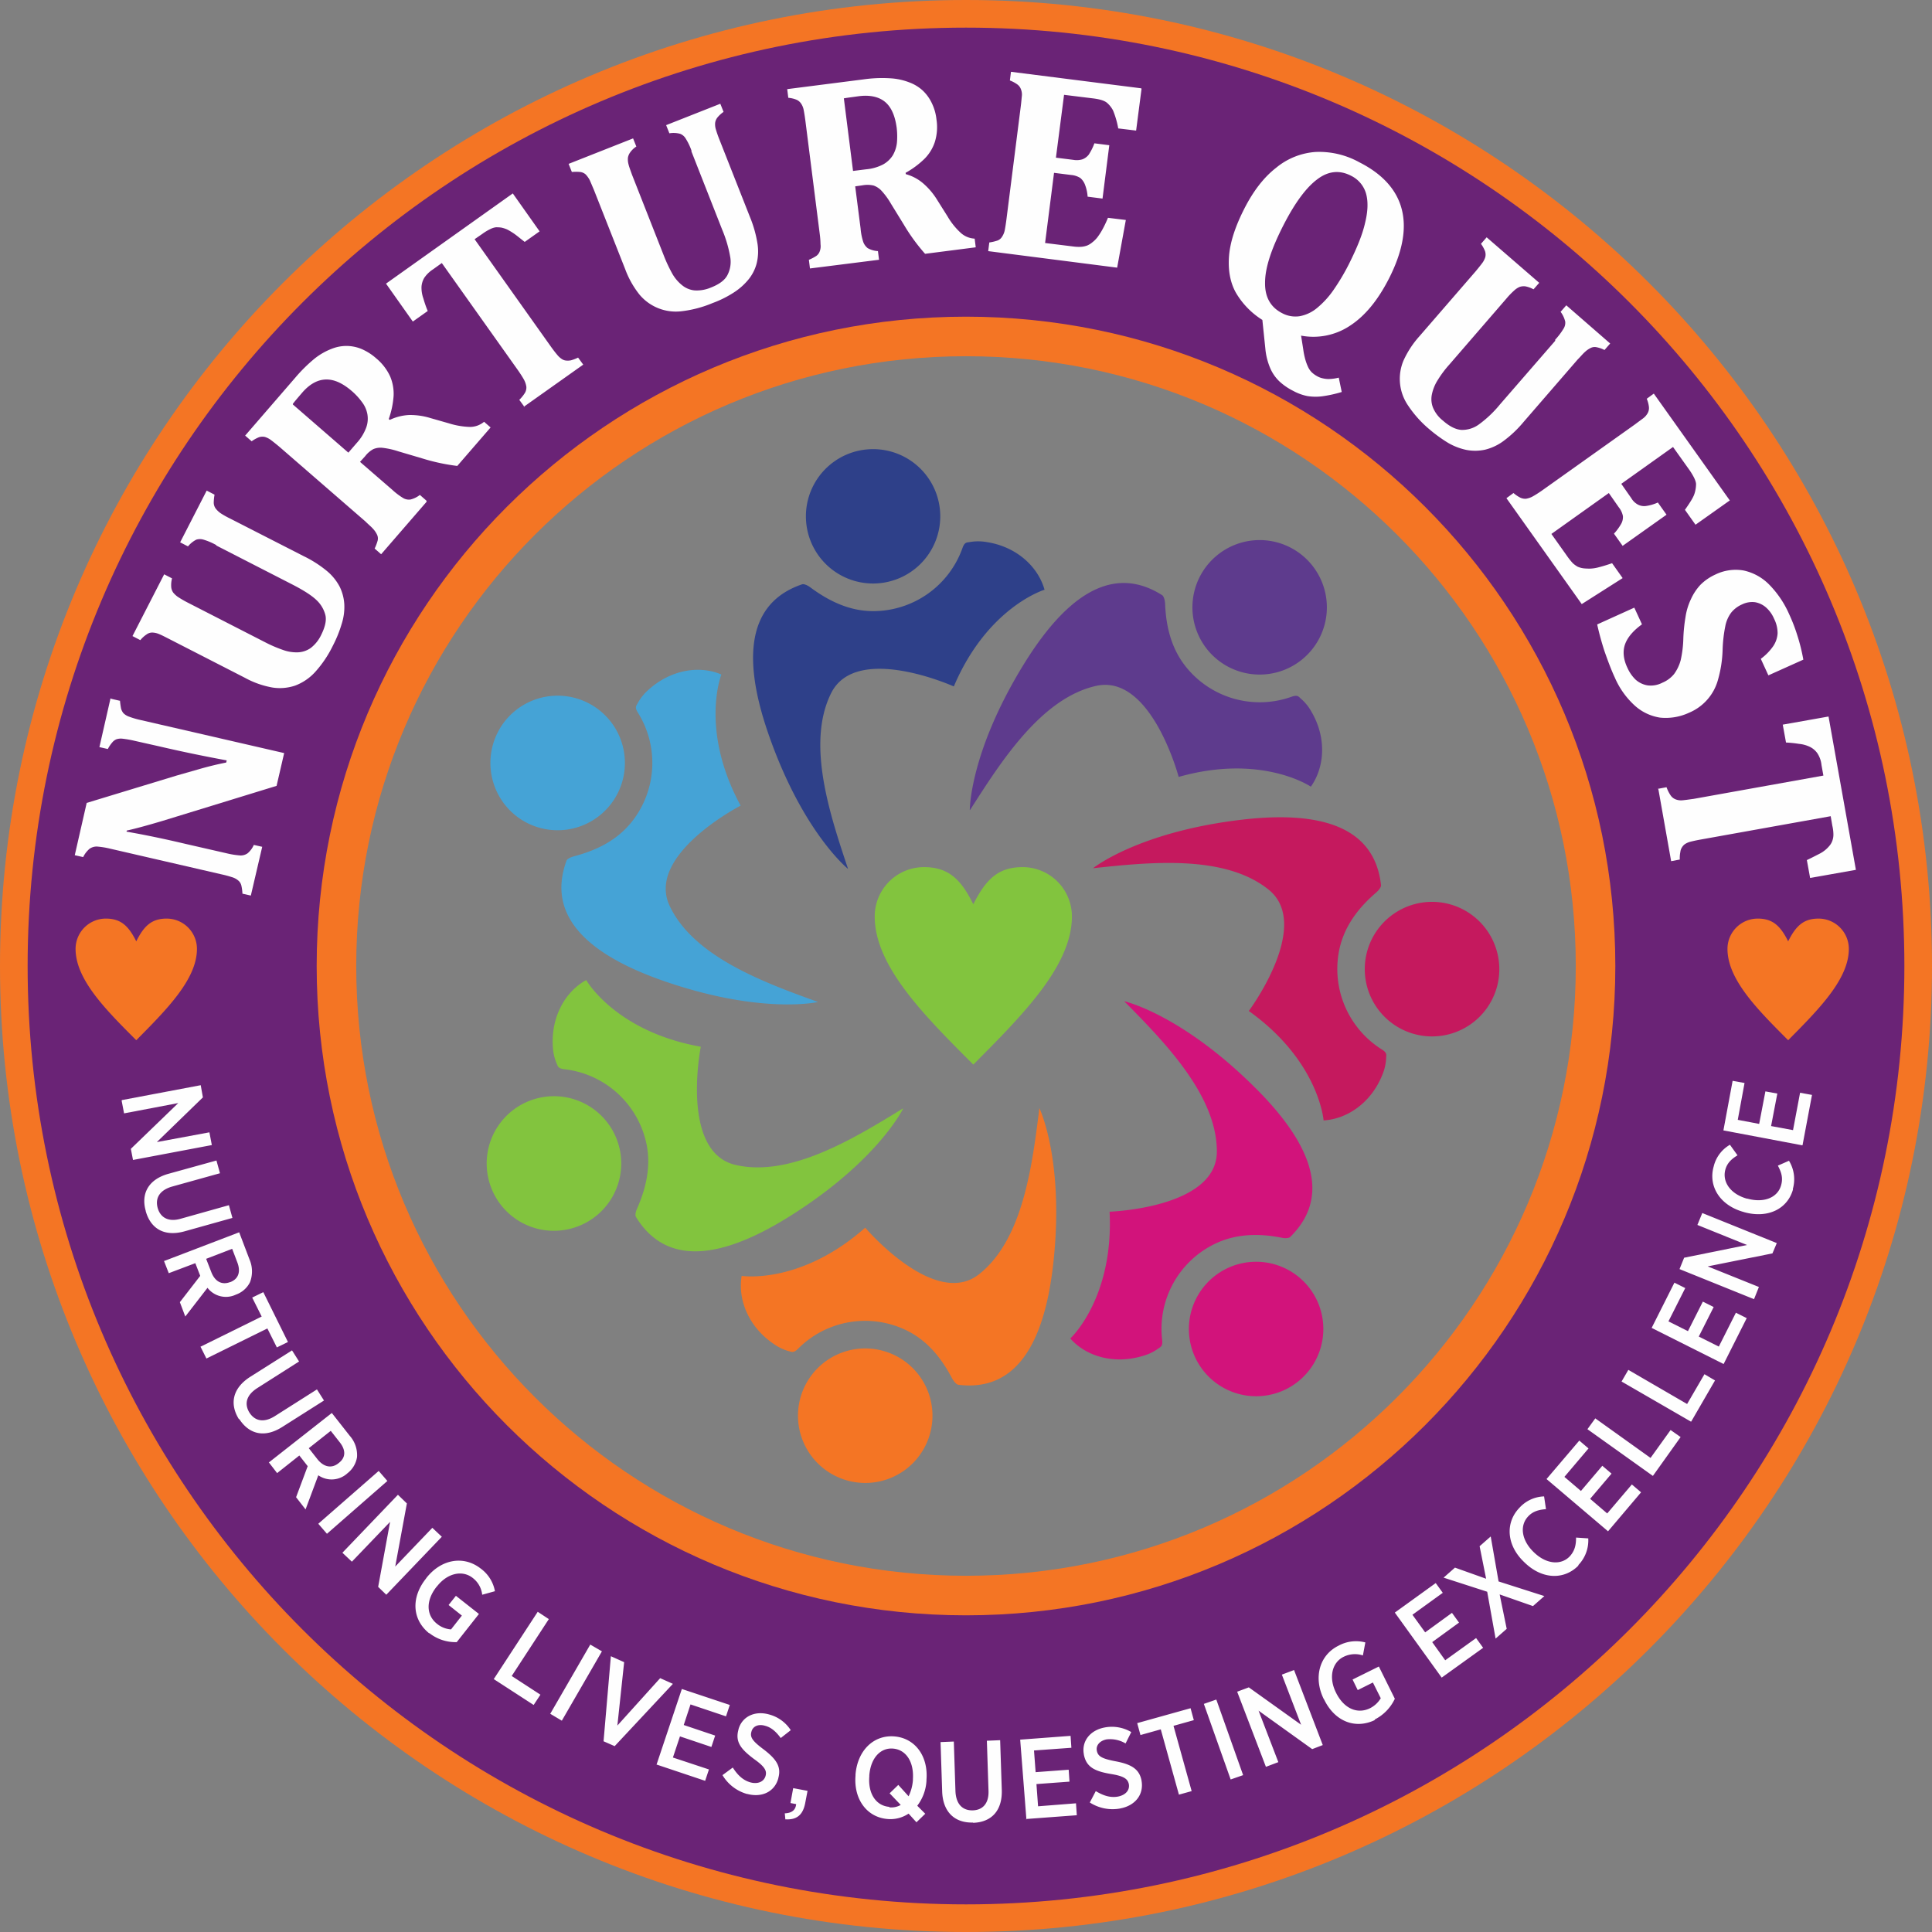 <?xml version="1.0" encoding="UTF-8"?>
<svg xmlns="http://www.w3.org/2000/svg" id="logo" width="749.454" height="749.454" viewBox="0 0 749.454 749.454">
  <rect x="0" y="0" width="749.454" height="749.454" fill="#808080" stroke="none"/>
  <path id="Path_2" data-name="Path 2" d="M2308.727,684c207.014,0,374.727,167.818,374.727,374.727,0,207.014-167.818,374.727-374.727,374.727-207.014,0-374.727-167.818-374.727-374.727C1934,851.713,2101.818,684,2308.727,684Zm0,122.842c139.13,0,251.885,112.754,251.885,251.885s-112.754,251.885-251.885,251.885-251.885-112.754-251.885-251.885S2169.6,806.842,2308.727,806.842Z" transform="translate(-1934 -684)" fill="#f47524" fill-rule="evenodd"></path>
  <path id="Path_3" data-name="Path 3" d="M2400.009,786c201.024,0,364.009,162.984,364.009,364.009s-162.984,364.008-364.009,364.008S2036,1351.033,2036,1150.009,2198.984,786,2400.009,786Zm0,119.27c135.137,0,244.634,109.5,244.634,244.634s-109.5,244.634-244.634,244.634-244.634-109.5-244.634-244.634S2264.871,905.27,2400.009,905.27Z" transform="translate(-2025.281 -775.281)" fill="#6a2376" fill-rule="evenodd"></path>
  <path id="Path_4" data-name="Path 4" d="M2224.291,1192.268l3.258.736a26.4,26.4,0,0,0,.42,3.047,5.061,5.061,0,0,0,.841,1.681,5.594,5.594,0,0,0,2.1,1.366,33.151,33.151,0,0,0,4.624,1.366l55.694,12.82L2288.287,1226l-44.135,13.556c-5.99,1.786-10.614,3.047-13.976,3.783l-.105.42c7.251,1.261,14.817,2.837,22.8,4.729l16.078,3.678a32.247,32.247,0,0,0,5.359.841,4.683,4.683,0,0,0,2.732-.841,8.887,8.887,0,0,0,2.417-3.258l3.258.736-4.413,18.915-3.258-.736a17.656,17.656,0,0,0-.42-3.153,3.648,3.648,0,0,0-1.261-2,6.542,6.542,0,0,0-2.417-1.261,39.117,39.117,0,0,0-3.888-1.051l-43.294-9.983a31.473,31.473,0,0,0-5.254-.841,4.935,4.935,0,0,0-2.732.841,9.944,9.944,0,0,0-2.522,3.258L2210,1252.9l4.624-20.281,34.888-10.614,8.827-2.522q5.517-1.576,10.4-2.522l.21-.841c-7.986-1.471-16.813-3.258-26.271-5.464l-9.352-2.1a38.156,38.156,0,0,0-4.729-.841,5.581,5.581,0,0,0-2.417.21,4.08,4.08,0,0,0-1.576,1.156,13.664,13.664,0,0,0-1.786,2.627l-3.258-.736,4.308-18.915Zm40.562-59.687a24.414,24.414,0,0,0-4.939-2.1,4.83,4.83,0,0,0-2.732,0,9.934,9.934,0,0,0-3.258,2.627l-3.047-1.576,10.3-20.071,3.047,1.576a19.809,19.809,0,0,0-.315,3.152,3.962,3.962,0,0,0,.736,2.207,8.715,8.715,0,0,0,2,1.891,33.667,33.667,0,0,0,3.573,2l28.583,14.607a44.947,44.947,0,0,1,9.037,5.78,20.045,20.045,0,0,1,4.939,6.095,17.842,17.842,0,0,1,1.786,6.936,21.576,21.576,0,0,1-1.051,7.566,47.462,47.462,0,0,1-3.363,8.3,43.767,43.767,0,0,1-6.935,10.3,20.034,20.034,0,0,1-7.776,5.254,18.657,18.657,0,0,1-8.722.735,34.722,34.722,0,0,1-10.719-3.783l-29.528-15.132c-1.471-.736-2.627-1.366-3.678-1.786a7.254,7.254,0,0,0-2.732-.63,3.7,3.7,0,0,0-2.207.736,10.891,10.891,0,0,0-2.417,2.207l-3.047-1.576,12.295-23.959,3.047,1.576a10.415,10.415,0,0,0-.315,3.363,4.566,4.566,0,0,0,.736,2.1,9.27,9.27,0,0,0,1.786,1.681,41.282,41.282,0,0,0,3.783,2.207l30.159,15.447a51.477,51.477,0,0,0,6.83,2.942,15.281,15.281,0,0,0,5.885.946,9.289,9.289,0,0,0,4.939-1.681,13.926,13.926,0,0,0,3.993-4.939c1.576-3.152,2.207-5.78,1.681-7.881a12.091,12.091,0,0,0-3.573-5.885c-1.891-1.786-5.044-3.783-9.562-6.095l-29.108-14.922Zm81.65-16.813-17.654,20.386-2.522-2.207a19.221,19.221,0,0,0,1.156-3.047,3.47,3.47,0,0,0-.21-2.312,9.05,9.05,0,0,0-1.576-2.312c-.736-.841-1.787-1.681-2.942-2.837l-33.417-29q-1.891-1.576-3.153-2.522a7.66,7.66,0,0,0-2.417-1.261,4.374,4.374,0,0,0-2.312.105,13.18,13.18,0,0,0-2.837,1.576l-2.522-2.207,19.545-22.593a58.659,58.659,0,0,1,7.356-7.251,25.154,25.154,0,0,1,6.83-3.888,15.48,15.48,0,0,1,5.675-1.051,15.64,15.64,0,0,1,5.675,1.156,21.151,21.151,0,0,1,5.78,3.678,19.977,19.977,0,0,1,5.359,6.936,17.259,17.259,0,0,1,1.366,7.566,33.919,33.919,0,0,1-1.892,9.037l.42.315a19.564,19.564,0,0,1,7.461-1.891,26.53,26.53,0,0,1,8.2,1.156l7.356,2.1a30.041,30.041,0,0,0,8.091,1.366,8.522,8.522,0,0,0,5.464-2l2.522,2.207-12.925,14.922a77.319,77.319,0,0,1-13.661-2.942l-9.247-2.732a30.764,30.764,0,0,0-6.2-1.366,7.113,7.113,0,0,0-3.468.526,9.965,9.965,0,0,0-3.152,2.732l-2,2.207,12.505,10.824a26.6,26.6,0,0,0,4.308,3.258,4.4,4.4,0,0,0,2.732.525,9.489,9.489,0,0,0,3.678-1.786l2.522,2.207Zm-51.911-37.725,21.542,18.7,3.363-3.888a18.013,18.013,0,0,0,3.573-5.885,10.08,10.08,0,0,0,.42-5.254,10.9,10.9,0,0,0-2.1-4.624,25.226,25.226,0,0,0-3.993-4.308c-3.573-3.047-6.83-4.519-10.088-4.413-3.153.105-6.2,1.786-9.037,5.044-1.892,2.207-3.153,3.678-3.678,4.414Zm89.846.946-2-2.732a13.857,13.857,0,0,0,2.207-2.732,4.064,4.064,0,0,0,.525-2.417,8.48,8.48,0,0,0-.946-2.732q-.788-1.419-2.207-3.468l-29.634-41.718-3.363,2.417a11.788,11.788,0,0,0-3.468,3.363,7.865,7.865,0,0,0-1.051,3.468,12.606,12.606,0,0,0,.736,4.519,43.04,43.04,0,0,0,1.681,4.834l-5.779,4.1-10.4-14.712,49.179-34.993,10.4,14.712-5.78,4.1c-1.892-1.471-3.258-2.627-4.2-3.258a24.786,24.786,0,0,0-2.627-1.576,11.654,11.654,0,0,0-2.312-.736,14.089,14.089,0,0,0-2.1-.105,7.724,7.724,0,0,0-2.207.736,19.98,19.98,0,0,0-2.942,1.786l-3.047,2.1,29.633,41.718c1.051,1.471,1.892,2.522,2.522,3.258a7.656,7.656,0,0,0,1.787,1.576,3.484,3.484,0,0,0,1.576.525,6.026,6.026,0,0,0,1.891-.105,15.64,15.64,0,0,0,2.732-1.051l2,2.732-23.118,16.393Zm64.836-99.3a23.129,23.129,0,0,0-2.312-4.834,4.306,4.306,0,0,0-2.1-1.786,9.845,9.845,0,0,0-4.2-.21L2439.4,969.7l21.017-8.3,1.261,3.153a11.709,11.709,0,0,0-2.312,2.1,4.227,4.227,0,0,0-.946,2.1,6.621,6.621,0,0,0,.315,2.732c.315,1.051.736,2.312,1.366,3.888l11.77,29.844a46.223,46.223,0,0,1,2.942,10.3,19.431,19.431,0,0,1-.315,7.881,16.441,16.441,0,0,1-3.258,6.3,24.643,24.643,0,0,1-5.78,5.044,41.473,41.473,0,0,1-8.092,3.993,44.182,44.182,0,0,1-11.979,3.152,18.393,18.393,0,0,1-16.288-6.41,35.489,35.489,0,0,1-5.569-9.878l-12.19-30.894c-.631-1.471-1.156-2.732-1.576-3.678a9.99,9.99,0,0,0-1.576-2.207,3.857,3.857,0,0,0-2.1-.946,16.622,16.622,0,0,0-3.258,0l-1.261-3.153,25.01-9.878,1.261,3.153a8.547,8.547,0,0,0-2.417,2.312,4.784,4.784,0,0,0-.841,2,7.218,7.218,0,0,0,.21,2.522c.21.946.736,2.312,1.366,4.1l12.4,31.525a57.73,57.73,0,0,0,3.153,6.725,15.649,15.649,0,0,0,3.888,4.624,9.007,9.007,0,0,0,4.834,2,13.987,13.987,0,0,0,6.2-1.051c3.258-1.261,5.464-2.837,6.515-4.834a11.129,11.129,0,0,0,1.156-6.83,48.562,48.562,0,0,0-3.153-10.824l-11.979-30.474Zm72.613,42.244-26.691,3.363-.42-3.363a16.979,16.979,0,0,0,2.837-1.471,3.734,3.734,0,0,0,1.366-1.786,5.613,5.613,0,0,0,.315-2.732,34.485,34.485,0,0,0-.315-4.1l-5.569-43.925c-.21-1.576-.42-2.942-.631-3.993a6.576,6.576,0,0,0-1.051-2.627,4.106,4.106,0,0,0-1.786-1.471,10.717,10.717,0,0,0-3.152-.736l-.42-3.363L2516,951.942a51.233,51.233,0,0,1,10.3-.42,24.2,24.2,0,0,1,7.671,1.681,15.655,15.655,0,0,1,4.939,3.047,16.217,16.217,0,0,1,3.468,4.729,19.018,19.018,0,0,1,1.892,6.515,19.376,19.376,0,0,1-.631,8.722,16.566,16.566,0,0,1-3.993,6.515,34.236,34.236,0,0,1-7.356,5.464l.1.525a17.2,17.2,0,0,1,6.725,3.573,27.2,27.2,0,0,1,5.359,6.3l4.1,6.515a27.11,27.11,0,0,0,5.149,6.41,8.692,8.692,0,0,0,5.359,2.207l.42,3.363-19.65,2.522a73.015,73.015,0,0,1-8.2-11.244l-5.044-8.2a28.319,28.319,0,0,0-3.783-5.149,7.749,7.749,0,0,0-2.942-1.891,10.661,10.661,0,0,0-4.2-.105l-2.942.42,2.1,16.393a22.239,22.239,0,0,0,1.051,5.254,5.51,5.51,0,0,0,1.681,2.312,9.039,9.039,0,0,0,3.993,1.156l.42,3.363Zm-13.556-62.735,3.573,28.267,5.044-.63a17.68,17.68,0,0,0,6.62-1.892,10.367,10.367,0,0,0,3.783-3.573,12.49,12.49,0,0,0,1.576-4.834,27.874,27.874,0,0,0-.1-5.885c-.631-4.624-2.1-7.986-4.519-9.983s-5.885-2.732-10.088-2.207c-2.942.42-4.834.63-5.78.841Zm115.486-3.573-2.1,16.183-6.936-.841a34.592,34.592,0,0,0-2-6.935,10.01,10.01,0,0,0-2.417-3.047c-1.051-.841-2.837-1.366-5.464-1.681l-11.139-1.366-3.153,24.379,6.725.841a7.593,7.593,0,0,0,3.573-.21,5.6,5.6,0,0,0,2.417-1.786,21.172,21.172,0,0,0,2.207-4.414l5.78.736-2.627,20.7-5.78-.736a15.839,15.839,0,0,0-1.051-4.729,6.448,6.448,0,0,0-1.786-2.522,7.832,7.832,0,0,0-3.468-1.156l-6.726-.841-3.468,27.217,11.034,1.366a15.5,15.5,0,0,0,3.048.105,8.25,8.25,0,0,0,2.312-.525,7.992,7.992,0,0,0,2-1.261,10.744,10.744,0,0,0,1.892-1.891,24.832,24.832,0,0,0,1.786-2.732,43.054,43.054,0,0,0,2.312-4.834l6.936.841-3.363,18.495-50.02-6.41.42-3.363a17.552,17.552,0,0,0,3.152-.736A3.5,3.5,0,0,0,2569.7,1013a7.018,7.018,0,0,0,1.051-2.522c.21-1.051.42-2.417.63-3.993l5.569-43.925c.21-1.576.315-2.942.42-3.993a5.447,5.447,0,0,0-.315-2.732,4,4,0,0,0-1.366-1.892,12.34,12.34,0,0,0-2.942-1.576l.42-3.363,50.545,6.41Zm61.894,95.731.841,5.359a28.361,28.361,0,0,0,.736,3.678,19.191,19.191,0,0,0,1.051,2.942,7.326,7.326,0,0,0,1.471,2.207,9.824,9.824,0,0,0,2,1.471,7.555,7.555,0,0,0,2.522.946,9.425,9.425,0,0,0,2.522.21,16.367,16.367,0,0,0,3.468-.525l1.156,5.569a49.3,49.3,0,0,1-7.671,1.681,20.178,20.178,0,0,1-5.675-.105,19.372,19.372,0,0,1-5.464-2,22.917,22.917,0,0,1-5.359-3.678,15.526,15.526,0,0,1-3.573-5.149,24.911,24.911,0,0,1-1.891-7.566l-1.156-11.139a30.835,30.835,0,0,1-10.3-10.614c-2.207-3.993-3.047-8.722-2.627-14.186.42-5.359,2.417-11.454,5.885-18.284s7.566-12.19,12.295-15.868a26.932,26.932,0,0,1,15.342-6.2A32.145,32.145,0,0,1,2708.3,984.1c9.142,4.624,14.607,10.824,16.5,18.39s.21,16.5-5.044,26.8c-4.308,8.407-9.247,14.4-15.027,18.179A25.627,25.627,0,0,1,2685.712,1051.351Zm-6.83-42.874c-4.729,9.247-7.146,16.6-7.146,22.278-.1,5.569,2.1,9.563,6.62,11.874a10.883,10.883,0,0,0,6.936,1.156,14.8,14.8,0,0,0,6.725-3.258,34.03,34.03,0,0,0,6.3-6.936,84.615,84.615,0,0,0,5.885-9.878c3.047-6.095,5.254-11.349,6.3-15.973,1.156-4.624,1.261-8.407.42-11.454a11.1,11.1,0,0,0-5.78-6.935c-4.413-2.312-8.827-1.892-13.03,1.261C2687.814,993.766,2683.4,999.65,2678.882,1008.477Zm105.4,44.45a26.63,26.63,0,0,0,3.258-4.308,4.226,4.226,0,0,0,.63-2.732,10.494,10.494,0,0,0-1.786-3.783l2.207-2.522,17.023,14.817-2.207,2.522a11.162,11.162,0,0,0-2.942-1.051,3.471,3.471,0,0,0-2.312.21,9.049,9.049,0,0,0-2.312,1.576c-.841.736-1.681,1.786-2.837,2.942l-21.017,24.274a44.334,44.334,0,0,1-7.776,7.356,20.028,20.028,0,0,1-7.146,3.363,18.15,18.15,0,0,1-7.146.105,23.854,23.854,0,0,1-7.146-2.732,56.532,56.532,0,0,1-7.251-5.254,43.227,43.227,0,0,1-8.3-9.247,18.278,18.278,0,0,1-1.786-17.444,36.965,36.965,0,0,1,6.2-9.458l21.752-25.115q1.576-1.891,2.522-3.152a7.662,7.662,0,0,0,1.261-2.417,4.371,4.371,0,0,0-.105-2.312,13.172,13.172,0,0,0-1.576-2.837l2.207-2.522,20.386,17.654-2.207,2.522a10.675,10.675,0,0,0-3.153-1.156,5.116,5.116,0,0,0-2.207.21,7.088,7.088,0,0,0-2.1,1.366,30.212,30.212,0,0,0-3.047,3.152l-22.173,25.64a40.87,40.87,0,0,0-4.414,5.885,16.556,16.556,0,0,0-2.312,5.569,8.968,8.968,0,0,0,.42,5.254,12.58,12.58,0,0,0,3.888,5.044c2.627,2.312,5.044,3.468,7.251,3.573a10.961,10.961,0,0,0,6.62-2.1,43.715,43.715,0,0,0,8.2-7.776l21.437-24.695Zm67.779,62.314-13.346,9.457-4.1-5.78c2-2.837,3.257-4.834,3.678-6.2a12.538,12.538,0,0,0,.631-3.888c-.105-1.261-.946-2.942-2.417-5.149l-6.515-9.142-20.071,14.291,3.888,5.569a6.569,6.569,0,0,0,2.627,2.522,5.292,5.292,0,0,0,2.942.525,16.746,16.746,0,0,0,4.729-1.366l3.363,4.729-17.024,12.085-3.363-4.729a20.548,20.548,0,0,0,2.837-3.888,5.343,5.343,0,0,0,.631-2.942,7.831,7.831,0,0,0-1.576-3.363l-3.888-5.569-22.278,15.868,6.41,9.037a28.383,28.383,0,0,0,1.892,2.312,10.671,10.671,0,0,0,1.892,1.366,8.35,8.35,0,0,0,2.312.63,21.958,21.958,0,0,0,2.627.105,14.743,14.743,0,0,0,3.258-.525c1.261-.315,3.047-.841,5.149-1.576l4.1,5.78-15.867,10.088-29.213-41.088,2.732-2a12.9,12.9,0,0,0,2.627,1.786,4.338,4.338,0,0,0,2.312.42,8.006,8.006,0,0,0,2.627-.946q1.419-.788,3.468-2.207l36.044-25.64c1.261-.946,2.417-1.786,3.257-2.417a6.359,6.359,0,0,0,1.787-2.1,4.158,4.158,0,0,0,.42-2.312,11.811,11.811,0,0,0-.841-3.152l2.732-2,29.529,41.508Zm-34.152,48.128c-3.363,2.417-5.569,5.044-6.515,7.671s-.735,5.78.946,9.247a14.458,14.458,0,0,0,3.153,4.519,9.064,9.064,0,0,0,4.624,2.207,9.76,9.76,0,0,0,5.78-1.051,11.6,11.6,0,0,0,4.519-3.363,16.3,16.3,0,0,0,2.522-5.254,42.536,42.536,0,0,0,1.051-8.512,63.223,63.223,0,0,1,.841-8.3,24.265,24.265,0,0,1,2.1-6.936,20.532,20.532,0,0,1,3.678-5.569,19.481,19.481,0,0,1,5.779-3.993,17.945,17.945,0,0,1,11.034-1.576,19.815,19.815,0,0,1,9.878,5.464,38.387,38.387,0,0,1,7.776,11.559,65.614,65.614,0,0,1,3.152,8.2,71.492,71.492,0,0,1,2.312,9.352l-13.556,6.095-2.942-6.41a21.106,21.106,0,0,0,4.833-4.939,9.931,9.931,0,0,0,1.682-4.939,12.389,12.389,0,0,0-1.366-5.674,12.206,12.206,0,0,0-3.047-4.308,8.737,8.737,0,0,0-4.309-2.1,8.862,8.862,0,0,0-5.044.841,11.064,11.064,0,0,0-4.2,3.152,12.816,12.816,0,0,0-2.312,5.254,54.991,54.991,0,0,0-1.051,9.142,47.009,47.009,0,0,1-1.787,11.664,19.373,19.373,0,0,1-11.244,12.82,21.454,21.454,0,0,1-11.244,1.891,18.908,18.908,0,0,1-9.983-4.834,31.668,31.668,0,0,1-7.566-10.719c-1.471-3.153-2.732-6.62-3.993-10.193q-1.734-5.359-2.837-10.4l14.4-6.515,2.942,6.41Zm6.2,63.786,3.363-.631a14.527,14.527,0,0,0,1.576,3.153,4.2,4.2,0,0,0,2,1.576,5.884,5.884,0,0,0,2.837.315c1.156-.105,2.522-.315,4.1-.525l50.335-9.037-.735-4.1a10.239,10.239,0,0,0-1.576-4.519,7.691,7.691,0,0,0-2.732-2.417,12.194,12.194,0,0,0-4.414-1.261,45.71,45.71,0,0,0-5.044-.525l-1.261-6.936,17.759-3.152,10.613,59.477-17.759,3.152-1.261-6.936c2.207-1.051,3.783-1.891,4.834-2.417a12.073,12.073,0,0,0,4.2-3.468,6.387,6.387,0,0,0,.946-1.891,6.985,6.985,0,0,0,.315-2.207,15.258,15.258,0,0,0-.42-3.363l-.63-3.678-50.335,9.037c-1.786.315-3.152.63-3.993.841a7.288,7.288,0,0,0-2.207.946,4.206,4.206,0,0,0-1.156,1.261,3.974,3.974,0,0,0-.63,1.786,11.6,11.6,0,0,0-.21,2.942l-3.363.631-4.939-27.847Z" transform="translate(-2180.997 -921.153)" fill="#fefefe"></path>
  <path id="Path_5" data-name="Path 5" d="M3146.369,1623c152.581,0,276.369,123.683,276.369,276.369,0,152.581-123.683,276.369-276.369,276.369-152.581,0-276.369-123.683-276.369-276.369C2870,1746.788,2993.683,1623,3146.369,1623Z" transform="translate(-2771.642 -1524.327)" fill="none" fill-rule="evenodd"></path>
  <path id="Path_6" data-name="Path 6" d="M2383,4681.671l.946,4.939,21.017-3.993-18.39,17.759.841,4.308,30.579-5.779-.946-4.939-20.386,3.783,17.864-17.338-.841-4.729-30.579,5.78Zm9.353,42.874c1.891,6.725,7.146,10.088,15.237,7.776l18.389-5.149-1.366-4.939-18.7,5.254c-4.729,1.366-7.881-.42-8.932-4.2-1.051-3.888.841-6.936,5.675-8.3l18.495-5.149-1.366-4.939-18.6,5.149c-7.881,2.207-10.719,7.776-8.827,14.4Zm7.041,19.23,1.892,4.833,10.3-3.888,1.786,4.624c0,.1.1.21.1.315l-7.881,10.193,2.1,5.569,8.617-11.139a9.019,9.019,0,0,0,10.823,2.732l.21-.1a9.659,9.659,0,0,0,5.464-4.834,11.707,11.707,0,0,0-.21-8.827l-3.993-10.509L2399.5,4743.88Zm16.393-.736,10.088-3.888,2,5.254c1.366,3.573.525,6.41-2.732,7.671h-.105c-3.047,1.156-5.779-.1-7.25-3.888Zm-2.207,34.047,2.312,4.623,23.644-11.664,3.678,7.356,4.308-2.1-9.563-19.335-4.308,2.1,3.678,7.356-23.644,11.665Zm15.027,28.057c3.783,5.884,9.773,7.566,16.813,3.047L2461.5,4798l-2.732-4.308-16.393,10.4c-4.2,2.627-7.671,1.892-9.773-1.366-2.1-3.363-1.261-6.831,3.047-9.563l16.183-10.3-2.732-4.309-16.288,10.3c-6.831,4.414-7.986,10.508-4.309,16.393Zm11.559,16.918,3.152,4.1,8.617-6.831,3.048,3.888c.1.1.1.21.21.21l-4.519,12.084,3.678,4.729,4.939-13.241a9.053,9.053,0,0,0,11.139-.63l.1-.1a9.853,9.853,0,0,0,3.783-6.305,11.283,11.283,0,0,0-2.837-8.3l-6.936-8.827-24.484,19.23Zm15.447-5.569,8.512-6.726,3.468,4.413c2.417,3.048,2.417,5.99-.42,8.092l-.105.1c-2.522,2-5.569,1.576-8.091-1.576l-3.468-4.414Zm3.678,29.318,3.363,3.888,23.433-20.491-3.363-3.888Zm9.352,11.244,3.678,3.467,14.817-15.447-4.624,25.22,3.153,3.047,21.542-22.488-3.678-3.468-14.4,15.027,4.519-24.484-3.468-3.362Zm33.627,31.1a16.441,16.441,0,0,0,10.719,3.573l8.617-10.929-8.932-7.041-2.837,3.573,5.149,4.1-4.2,5.359a9.6,9.6,0,0,1-5.359-2.1c-4.2-3.257-4.624-8.932-.21-14.5l.21-.21c3.993-5.044,9.773-6.305,13.766-3.153a9.5,9.5,0,0,1,3.678,6.515l4.939-1.366a13.972,13.972,0,0,0-5.569-8.827c-6.62-5.149-15.342-3.573-21.017,3.678l-.21.315c-5.885,7.46-5.254,15.973,1.366,21.227Zm25.01,17.864,15.552,10.088,2.627-3.993-11.139-7.25,14.4-22.068-4.308-2.837-17.023,26.061Zm22.068,13.556,4.413,2.627,15.552-26.9-4.519-2.627-15.552,26.9Zm20.6,10.613,4.308,1.892,22.593-24.169-4.939-2.207-16.6,18.39,2.627-24.589-5.149-2.312Zm20.6,9.037,18.81,6.305,1.471-4.414-13.976-4.624,2.732-8.2,12.19,4.1,1.471-4.413-12.19-4.1,2.627-7.986,13.766,4.624,1.471-4.414-18.6-6.2-9.878,29.529Zm34.993,11.349c5.57,1.576,10.719-.63,12.19-5.99v-.1c1.261-4.414-.736-7.356-5.675-11.139-4.519-3.363-5.359-4.834-4.729-6.936h0c.525-2,2.627-3.048,5.359-2.207,2.417.631,4.308,2.417,5.99,4.729l3.888-3.047a14.367,14.367,0,0,0-8.406-6.1c-5.57-1.576-10.509.841-11.875,5.78v.1c-1.366,4.834,1.051,7.671,6.095,11.454,4.308,3.047,4.939,4.624,4.413,6.515h0c-.63,2.207-2.942,3.258-5.78,2.522-3.152-.84-5.254-3.152-6.936-5.779l-3.993,2.942a16.2,16.2,0,0,0,9.668,7.356Zm14.817,9.878c4.308.315,6.83-1.471,7.776-6.095l.946-4.939-5.569-1.051-1.051,5.78,2.207.42c-.21,2.207-1.576,3.468-4.413,3.573l.21,2.207Zm54.433-2.1-3.153-3.153a17.609,17.609,0,0,0,3.573-9.667v-.42c.736-9.142-4.413-16.183-12.5-16.813s-14.291,5.57-15.027,14.817v.42c-.736,9.142,4.414,16.183,12.5,16.813a12.693,12.693,0,0,0,8.092-2.1l3.047,3.363,3.363-3.257Zm-14.081-2.732c-4.939-.42-8.2-4.939-7.671-11.77v-.42c.525-6.726,4.309-10.824,9.248-10.4s8.091,5.044,7.671,11.77v.42a17.246,17.246,0,0,1-1.681,6.305l-3.993-4.414-3.363,3.258,4.309,4.519a7.465,7.465,0,0,1-4.309.946Zm32.576,6.2c7.041-.21,11.454-4.624,11.139-12.926l-.63-19.125-5.149.21.631,19.335c.21,4.939-2.207,7.566-6.095,7.671-3.993.1-6.515-2.417-6.726-7.461l-.63-19.23-5.149.21.63,19.23c.315,8.092,5.044,12.189,11.979,11.979Zm20.491-1.472,19.756-1.471-.315-4.624-14.712,1.156-.631-8.617,12.82-.945-.315-4.624-12.82.946-.631-8.407,14.5-1.051-.315-4.624-19.546,1.471,2.417,31Zm36.569-4.1c5.78-1.051,9.247-5.359,8.3-10.718v-.1c-.841-4.414-3.888-6.305-9.983-7.461-5.569-1.051-6.936-2-7.356-4.1h0c-.42-2,1.051-3.888,3.783-4.414a11.767,11.767,0,0,1,7.356,1.576l2.207-4.414a14.816,14.816,0,0,0-10.3-1.786c-5.674,1.051-9.037,5.359-8.091,10.4v.1c.946,4.939,4.309,6.516,10.614,7.566,5.149.84,6.41,2,6.83,3.888h0c.42,2.312-1.156,4.2-4.1,4.834-3.258.63-6.095-.525-8.722-2.1l-2.312,4.414a16.325,16.325,0,0,0,11.875,2.312Zm22.8-5.359,4.939-1.366-7.041-25.325,7.881-2.207-1.261-4.624-20.7,5.779,1.261,4.624,7.881-2.207Zm20.071-5.885,4.834-1.682-10.4-29.318-4.834,1.682Zm13.766-4.939,4.729-1.787-7.671-19.966,20.806,14.922,4.1-1.576-11.139-29.108-4.729,1.786,7.461,19.44-20.281-14.5-4.519,1.682,11.139,29.108Zm42.033-18.285a17.15,17.15,0,0,0,7.881-8.091l-6.2-12.5-10.193,5.044,2,4.1,5.885-2.942,3.048,6.1a10.122,10.122,0,0,1-4.2,3.888c-4.729,2.312-9.983.315-13.135-5.99l-.1-.21c-2.837-5.779-1.471-11.559,3.047-13.766a9.869,9.869,0,0,1,7.461-.525l.946-5.044a14.164,14.164,0,0,0-10.4,1.261c-7.461,3.678-9.773,12.4-5.78,20.6l.21.315c4.2,8.617,12.189,11.56,19.756,7.882Zm26.061-16.288,16.078-11.559-2.732-3.783-11.979,8.617-5.044-7.041,10.4-7.566-2.732-3.783-10.4,7.566-4.939-6.83,11.769-8.512-2.732-3.783-15.867,11.454Zm14.712-50.965,2.522,12.61-12.085-4.309-4.414,3.888,16.918,5.464,3.258,18.179,4.309-3.783-2.732-13.346,12.925,4.519,4.414-3.888-17.759-5.674-3.048-17.444Zm38.25,7.355a13.786,13.786,0,0,0,3.888-10.4l-4.729-.315c0,2.732-.42,5.044-2.417,7.25-3.363,3.573-9.142,3.152-13.976-1.576l-.105-.1c-4.729-4.624-5.464-10.3-2-13.871,1.891-2,4.308-2.522,6.83-2.732l-.736-4.939a13.474,13.474,0,0,0-9.562,4.414c-5.57,5.779-5.044,14.5,1.786,21.017l.21.21c6.83,6.62,15.342,6.831,20.911,1.156Zm11.559-13.135,12.82-15.132-3.573-3.047-9.562,11.244-6.62-5.674,8.3-9.773-3.573-3.047-8.3,9.772-6.41-5.464,9.352-11.034-3.573-3.047-12.715,14.921,23.749,20.176Zm17.444-21.542,10.719-15.027-3.888-2.732-7.776,10.824-21.437-15.342-3.048,4.2,25.325,18.075Zm14.817-21.017,9.248-15.973-4.1-2.417-6.725,11.559-22.8-13.241-2.627,4.519,26.9,15.552Zm12.61-22.383,8.932-17.759-4.2-2.1-6.62,13.136-7.776-3.889,5.78-11.454-4.2-2.1-5.779,11.454-7.566-3.783,6.515-12.925-4.2-2.1-8.827,17.549,27.847,13.976Zm11.769-25.115,1.892-4.729-19.861-7.986,25.115-5.044,1.682-3.993-28.9-11.665-1.892,4.624,19.23,7.776-24.379,4.939-1.787,4.414Zm15.027-42.664a13.765,13.765,0,0,0-1.471-11.034l-4.308,1.892c1.261,2.417,2.1,4.624,1.261,7.566-1.261,4.729-6.515,7.041-13.03,5.254h-.21c-6.41-1.786-9.668-6.515-8.406-11.244.735-2.732,2.627-4.309,4.729-5.57l-2.942-4.1a13.28,13.28,0,0,0-6.3,8.407c-2.207,7.776,2.522,15.132,11.559,17.654l.315.1c9.142,2.522,16.813-1.261,18.915-8.932Zm3.783-17.023,3.678-19.545-4.624-.841-2.732,14.5-8.512-1.576,2.417-12.61-4.624-.84-2.417,12.61-8.3-1.576,2.627-14.292-4.624-.84-3.573,19.23,30.579,5.78Z" transform="translate(-2335.818 -4254.718)" fill="#fefefe"></path>
  <path id="Path_7" data-name="Path 7" d="M2236.539,4083.827c2.942-5.885,5.885-8.827,11.77-8.827a11.75,11.75,0,0,1,11.769,11.769c0,11.769-11.769,23.539-23.539,35.413-11.769-11.77-23.539-23.539-23.539-35.413A11.75,11.75,0,0,1,2224.769,4075C2230.654,4075,2233.6,4077.942,2236.539,4083.827Z" transform="translate(-2183.682 -3718.663)" fill="#f47524"></path>
  <path id="Path_8" data-name="Path 8" d="M8334.539,4083.827c2.941-5.885,5.885-8.827,11.769-8.827a11.75,11.75,0,0,1,11.77,11.769c0,11.769-11.77,23.539-23.538,35.413-11.77-11.77-23.539-23.539-23.539-35.413A11.75,11.75,0,0,1,8322.77,4075C8328.654,4075,8331.6,4077.942,8334.539,4083.827Z" transform="translate(-7640.884 -3718.663)" fill="#f47524"></path>
  <path id="Path_9" data-name="Path 9" d="M3354.885,1853c139.13,0,251.885,112.754,251.885,251.885s-112.754,251.885-251.885,251.885S3103,2244.015,3103,2104.885,3215.754,1853,3354.885,1853Zm0,15.342c130.619,0,236.543,105.924,236.543,236.543s-105.924,236.542-236.543,236.542-236.542-105.924-236.542-236.542S3224.266,1868.342,3354.885,1868.342Z" transform="translate(-2980.158 -1730.158)" fill="#f47524" fill-rule="evenodd"></path>
  <g id="Group_9" data-name="Group 9" transform="translate(188.783 174.228)">
    <g id="Group_8" data-name="Group 8">
      <g id="Group_1" data-name="Group 1" transform="translate(103.347)">
        <path id="Path_10" data-name="Path 10" d="M4935.061,2342A26.061,26.061,0,1,1,4909,2368.061,26.056,26.056,0,0,1,4935.061,2342Z" transform="translate(-4888.507 -2342)" fill="#2e4089" fill-rule="evenodd"></path>
        <path id="Path_11" data-name="Path 11" d="M4750.874,2809.387s-17.338-13.871-30.579-51.386c-12.61-35.623-5.254-52.962,12.715-59.057.735-.21,2,.315,3.152,1.156,6.936,5.149,15.027,9.248,24.379,9.248a36.778,36.778,0,0,0,34.677-24.485c.841-2.417,1.787-2.1,2.837-2.312a19.2,19.2,0,0,1,6.515,0c11.664,1.786,19.966,9.563,22.488,18.495,0,0-22.067,6.62-35.2,37.515,0,0-37.83-17.024-47.6,2.627s-.315,47.5,6.62,68.3Z" transform="translate(-4713.988 -2646.508)" fill="#2e4089" fill-rule="evenodd"></path>
      </g>
      <g id="Group_2" data-name="Group 2" transform="translate(1.456 85.6)">
        <path id="Path_12" data-name="Path 12" d="M3750,3262.2a26.1,26.1,0,1,1,4.2,36.674A26.163,26.163,0,0,1,3750,3262.2Z" transform="translate(-3744.364 -3242.299)" fill="#45a3d6" fill-rule="evenodd"></path>
        <path id="Path_13" data-name="Path 13" d="M4105.871,3285.465s-21.647,4.939-59.267-7.986c-35.729-12.295-44.766-28.9-38.25-46.762.21-.736,1.471-1.366,2.942-1.786,8.407-2.207,16.5-5.99,22.383-13.346a36.76,36.76,0,0,0,2.417-42.348c-1.366-2.1-.631-2.732-.105-3.678a19.15,19.15,0,0,1,3.993-5.044c8.722-7.986,19.966-9.773,28.478-6.095,0,0-8.512,21.332,7.461,50.86,0,0-36.884,19.02-27.532,38.881s36.989,29.844,57.586,37.3Z" transform="translate(-3978.863 -3156.59)" fill="#45a3d6" fill-rule="evenodd"></path>
      </g>
      <g id="Group_3" data-name="Group 3" transform="translate(0 205.963)">
        <path id="Path_14" data-name="Path 14" d="M3731.191,4762.507a26.1,26.1,0,1,1,31.315,19.545A26.054,26.054,0,0,1,3731.191,4762.507Z" transform="translate(-3730.509 -4685.48)" fill="#82c43e" fill-rule="evenodd"></path>
        <path id="Path_15" data-name="Path 15" d="M4110.17,4351.81s-9.562,19.966-43.189,41.3c-31.946,20.281-50.44,17.024-60.423.841-.42-.63-.21-2,.42-3.363,3.468-7.881,5.569-16.708,3.468-25.745a36.742,36.742,0,0,0-31.735-28.268c-2.522-.315-2.522-1.261-2.942-2.207a18.47,18.47,0,0,1-1.471-6.305c-.841-11.77,4.834-21.647,12.925-26.061,0,0,11.349,19.966,44.45,25.851,0,0-8.092,40.667,13.346,45.816,21.332,5.044,46.342-10.4,65.047-21.857Z" transform="translate(-3948.606 -4302)" fill="#82c43e" fill-rule="evenodd"></path>
      </g>
      <g id="Group_4" data-name="Group 4" transform="translate(98.612 255.563)">
        <path id="Path_16" data-name="Path 16" d="M4894.54,5711.322a26.086,26.086,0,1,1,34.783-12.294A26.056,26.056,0,0,1,4894.54,5711.322Z" transform="translate(-4857.543 -5568.409)" fill="#f47524" fill-rule="evenodd"></path>
        <path id="Path_17" data-name="Path 17" d="M4784.736,4774.1s9.667,19.966,5.464,59.477c-3.993,37.62-18.074,50.125-36.884,47.813-.736-.1-1.682-1.156-2.417-2.417-3.993-7.671-9.562-14.817-17.969-18.81a36.668,36.668,0,0,0-41.823,7.251c-1.787,1.786-2.522,1.156-3.573.946a19.188,19.188,0,0,1-5.885-2.837c-9.772-6.62-13.976-17.233-12.4-26.376,0,0,22.7,3.573,47.918-18.7,0,0,26.9,31.63,44.135,18.074s20.7-42.769,23.434-64.521Z" transform="translate(-4668.927 -4774)" fill="#f47524" fill-rule="evenodd"></path>
      </g>
      <g id="Group_5" data-name="Group 5" transform="translate(226.401 214.16)">
        <path id="Path_18" data-name="Path 18" d="M6360.376,5391.355a26.083,26.083,0,1,1,11.979-34.888A26.114,26.114,0,0,1,6360.376,5391.355Z" transform="translate(-6276.835 -5240.771)" fill="#d2137b" fill-rule="evenodd"></path>
        <path id="Path_19" data-name="Path 19" d="M5905.911,4380s21.647,4.834,50.02,32.786c27.006,26.481,27.952,45.291,14.4,58.636-.525.525-2,.63-3.362.315-8.512-1.682-17.549-1.682-25.956,2.417a36.643,36.643,0,0,0-20.386,37.2c.315,2.522-.63,2.732-1.471,3.363a18.591,18.591,0,0,1-5.885,2.837c-11.349,3.468-22.172.21-28.267-6.725,0,0,16.918-15.552,15.237-49.179,0,0,41.508-1.366,41.613-23.224C5941.955,4416.464,5921.253,4395.552,5905.911,4380Z" transform="translate(-5885 -4380)" fill="#d2137b" fill-rule="evenodd"></path>
      </g>
      <g id="Group_6" data-name="Group 6" transform="translate(235.228 142.802)">
        <path id="Path_20" data-name="Path 20" d="M7023.844,4044.983a26.1,26.1,0,1,1-19.86-31.1A26.153,26.153,0,0,1,7023.844,4044.983Z" transform="translate(-6866.849 -3980.456)" fill="#c5195e" fill-rule="evenodd"></path>
        <path id="Path_21" data-name="Path 21" d="M5969,3720.7s17.234-13.871,56.745-18.7c37.515-4.624,52.857,6.3,54.958,25.22.1.736-.735,1.892-1.786,2.837-6.621,5.674-12.19,12.61-14.292,21.752a36.888,36.888,0,0,0,16.393,39.2c2.207,1.366,1.681,2.207,1.681,3.258a18.763,18.763,0,0,1-1.366,6.3c-4.308,11.034-13.661,17.444-22.908,17.969,0,0-1.682-22.908-29-42.454,0,0,24.8-33.311,7.671-47.077S5990.752,3718.389,5969,3720.7Z" transform="translate(-5969 -3700.939)" fill="#c5195e" fill-rule="evenodd"></path>
      </g>
      <g id="Group_7" data-name="Group 7" transform="translate(187.415 35.283)">
        <path id="Path_22" data-name="Path 22" d="M6382.131,2687.457a26.078,26.078,0,1,1-36.674-3.888A26.049,26.049,0,0,1,6382.131,2687.457Z" transform="translate(-6249.411 -2677.764)" fill="#5e3b8d" fill-rule="evenodd"></path>
        <path id="Path_23" data-name="Path 23" d="M5514,2924.187s-.1-22.173,20.7-56.115c19.755-32.26,37.83-37.41,53.908-27.217.63.42,1.051,1.786,1.156,3.258.315,8.617,2.312,17.444,8.2,24.695a36.69,36.69,0,0,0,40.877,11.454c2.417-.841,2.732,0,3.573.736a18.377,18.377,0,0,1,4.1,5.044c5.99,10.193,5.149,21.542-.21,29.108,0,0-19.02-12.925-51.28-3.783,0,0-10.613-40.142-32.051-35.308s-37.094,29.739-48.863,48.128Z" transform="translate(-5514 -2819.499)" fill="#5e3b8d" fill-rule="evenodd"></path>
      </g>
    </g>
    <path id="Path_24" data-name="Path 24" d="M5201.25,3899.4c4.833-9.562,9.563-14.4,19.125-14.4a19.127,19.127,0,0,1,19.125,19.125c0,19.125-19.125,38.25-38.25,57.481-19.125-19.125-38.25-38.25-38.25-57.481A19.127,19.127,0,0,1,5182.125,3885C5191.688,3885,5196.521,3889.834,5201.25,3899.4Z" transform="translate(-5012.469 -3722.856)" fill="#82c43e"></path>
  </g>
</svg>
